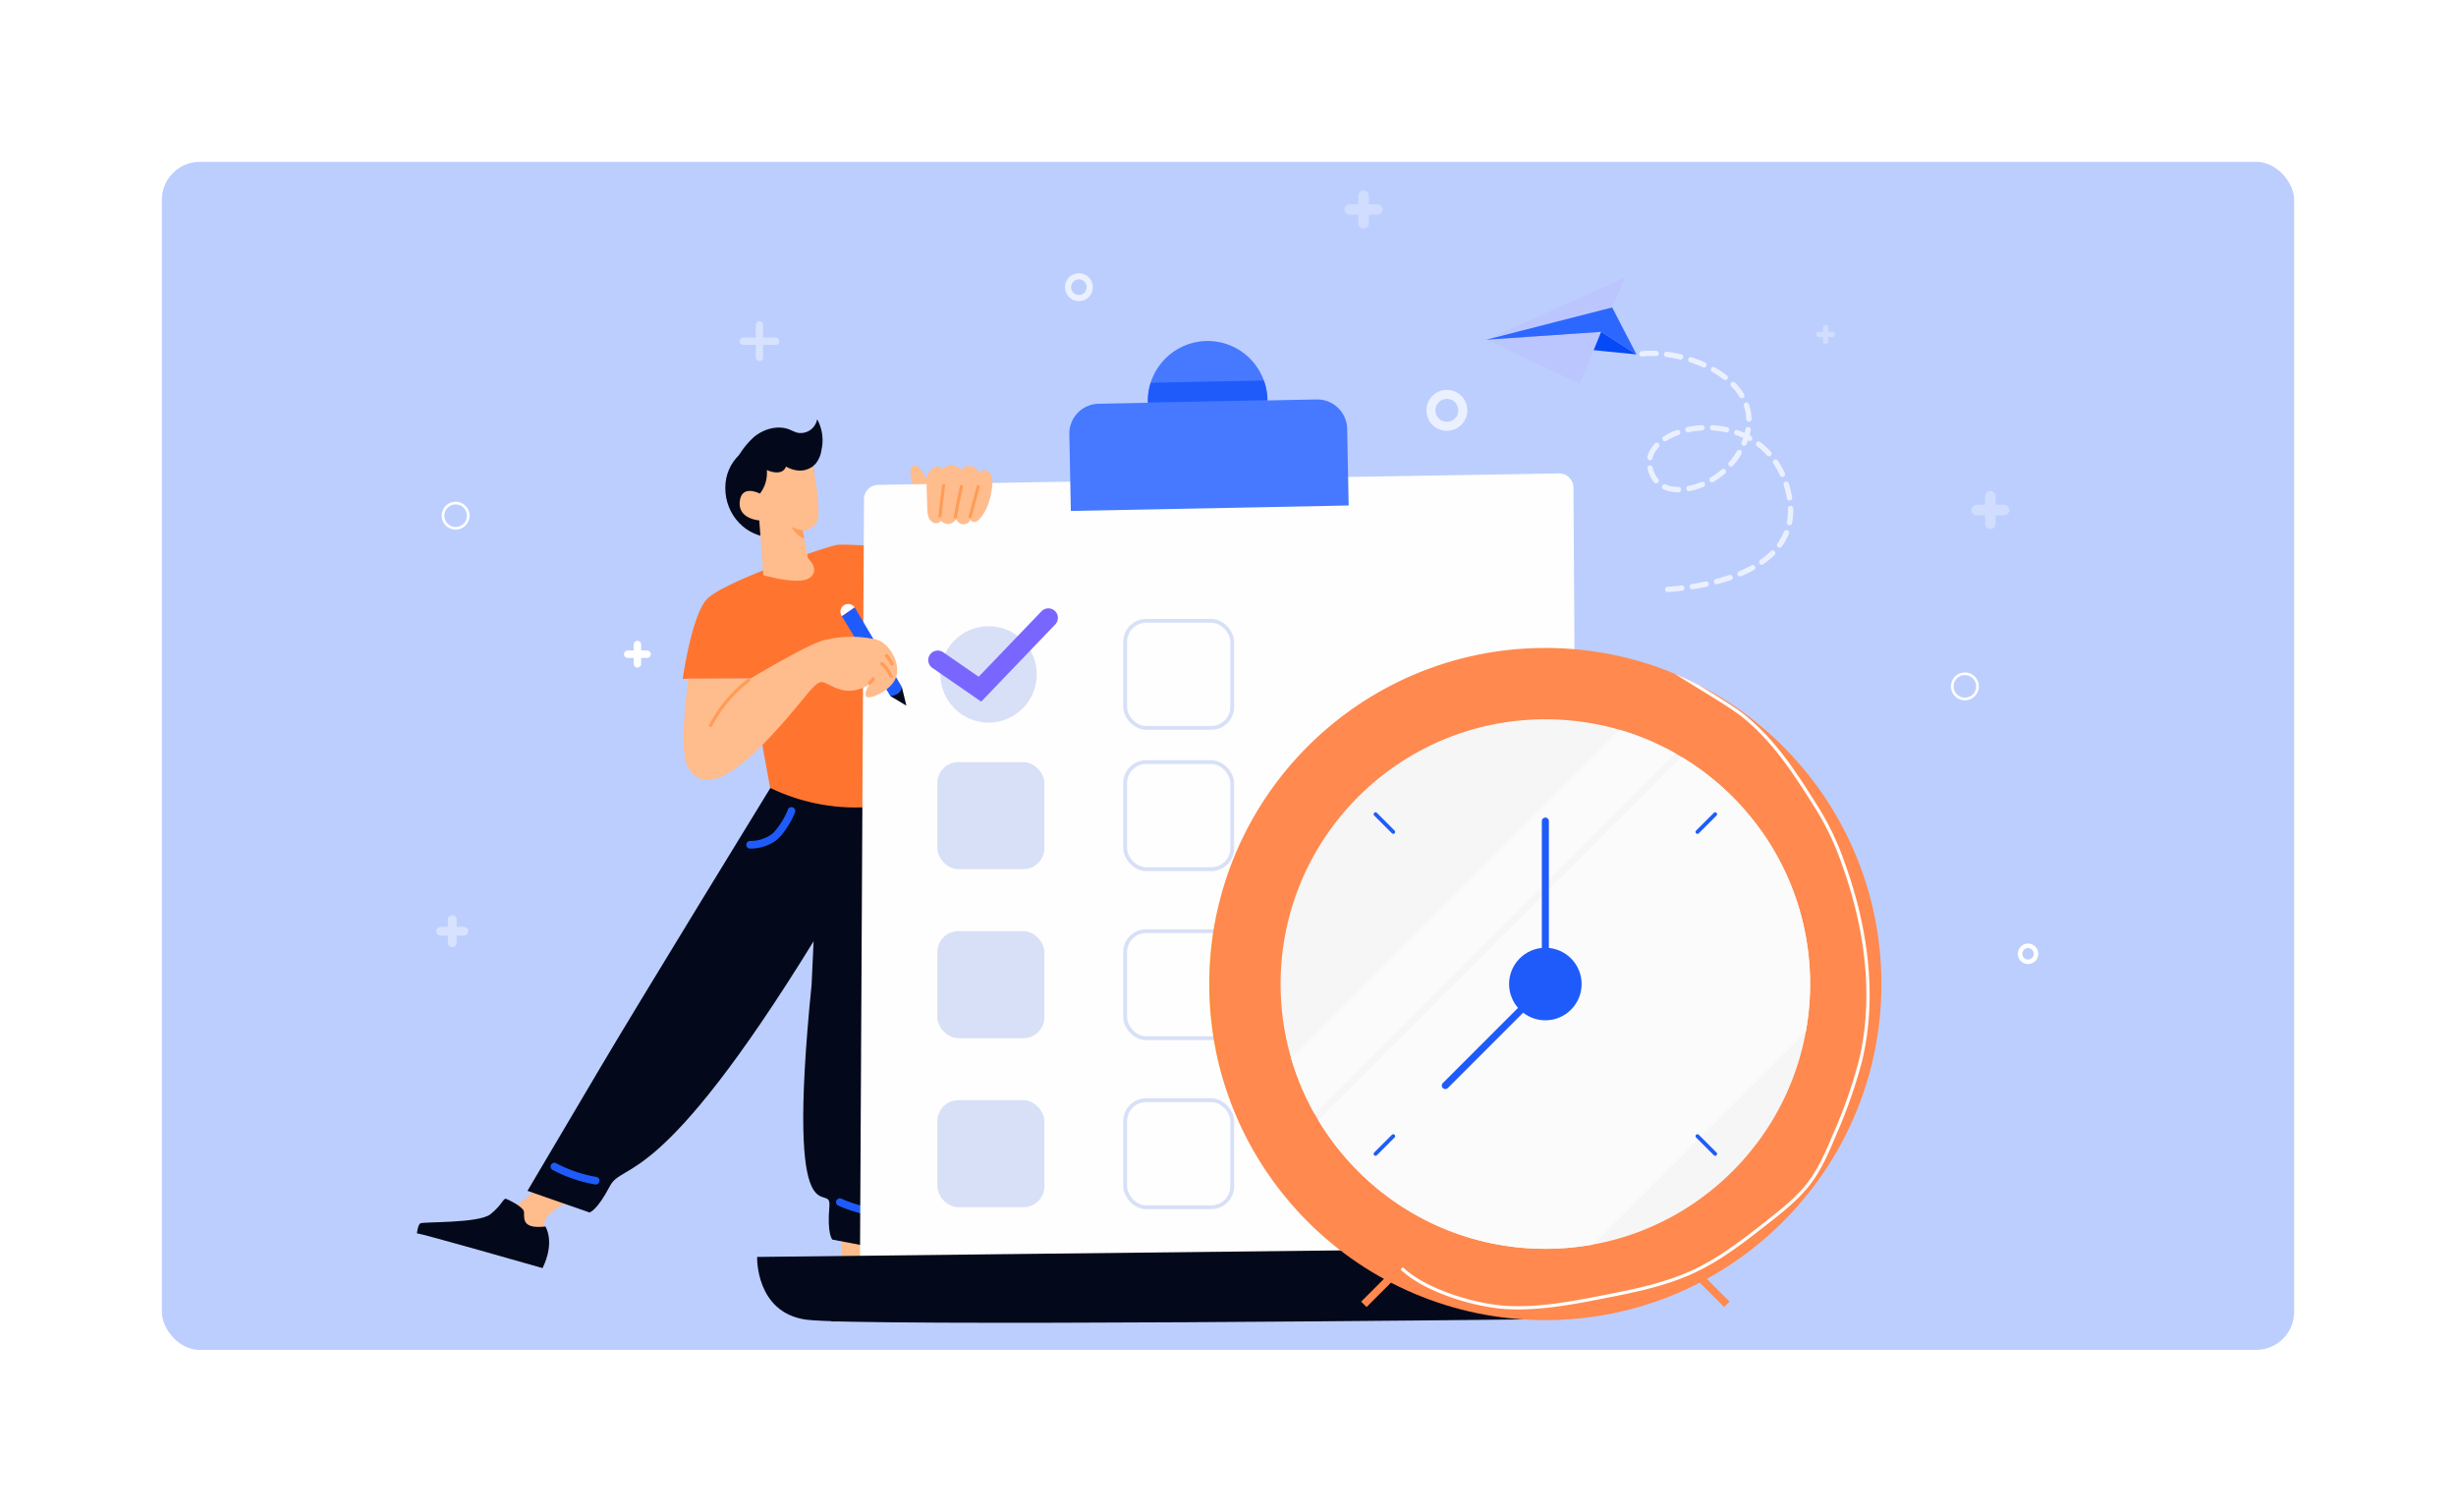 <svg xmlns="http://www.w3.org/2000/svg" xmlns:xlink="http://www.w3.org/1999/xlink" width="645" height="397" viewBox="0 0 645 397">
  <defs>
    <filter id="Rectangle_19455" x="0" y="0" width="645" height="397" filterUnits="userSpaceOnUse">
      <feOffset input="SourceAlpha"/>
      <feGaussianBlur stdDeviation="7.5" result="blur"/>
      <feFlood flood-color="#0c2464" flood-opacity="0.129"/>
      <feComposite operator="in" in2="blur"/>
      <feComposite in="SourceGraphic"/>
    </filter>
    <clipPath id="clip-path">
      <circle id="Ellipse_6122" data-name="Ellipse 6122" cx="88.26" cy="88.26" r="88.26" fill="none"/>
    </clipPath>
    <clipPath id="clip-path-2">
      <circle id="Ellipse_6124" data-name="Ellipse 6124" cx="69.53" cy="69.53" r="69.53" fill="none"/>
    </clipPath>
  </defs>
  <g id="Increases_regularity_of_attendance" data-name="Increases regularity of attendance" transform="translate(-987.5 -2940.5)">
    <g id="Group_71805" data-name="Group 71805" transform="translate(-15 -370)">
      <g transform="matrix(1, 0, 0, 1, 1002.5, 3310.5)" filter="url(#Rectangle_19455)">
        <rect id="Rectangle_19455-2" data-name="Rectangle 19455" width="600" height="352" rx="10" transform="translate(22.5 22.5)" fill="#fff"/>
      </g>
      <rect id="Rectangle_19454" data-name="Rectangle 19454" width="560" height="312" rx="10" transform="translate(1045 3353)" fill="#1e5bfa" opacity="0.3"/>
    </g>
    <g id="Group_71806" data-name="Group 71806" transform="translate(-11)">
      <g id="Group_67053" data-name="Group 67053" transform="translate(1055.328 2936.949)">
        <g id="Group_67028" data-name="Group 67028" transform="translate(52.672 113.646)">
          <g id="Group_67027" data-name="Group 67027" transform="translate(0 4.719)">
            <g id="Group_67025" data-name="Group 67025" transform="translate(0 90.862)">
              <path id="Path_117038" data-name="Path 117038" d="M90.1,379.23s-4.383,5.069-8.962,6.624c0,0,3.806,8.693,10.9,3.863,0,0-2.32-2.352,6.554-6.773S90.1,379.23,90.1,379.23Z" transform="translate(-58.298 -273.307)" fill="#ffbc8c"/>
              <path id="Path_117039" data-name="Path 117039" d="M52.672,392.331s.191-2.173.884-2.638,15.367.044,18.424-2.4,3.364-4.253,4.082-4.042,4.2,2.012,4.651,3.146-1.341,4.957,5.7,4.123c0,0,2.617,4-.749,10.925C85.665,401.442,52.762,392.024,52.672,392.331Z" transform="translate(-52.672 -274.106)" fill="#03091a"/>
              <g id="Group_67024" data-name="Group 67024" transform="translate(108.539 115.62)">
                <path id="Path_117041" data-name="Path 117041" d="M200.591,396.117q-.1,2.035-.083,4.076a7.013,7.013,0,0,0,.993,3.866c.993,1.663,1.481,1.385-.2,2.895-2.584,2.321-10.209,3.284-10.007-1.789l.474-11.928a2.436,2.436,0,0,1,.373-1.455c1.269-1.585,7.052,1.435,8.614,1.937Q200.653,394.916,200.591,396.117Z" transform="translate(-188.608 -391.326)" fill="#ffbc8c"/>
                <path id="Path_117042" data-name="Path 117042" d="M222.474,419.984s.41-2.142-.13-2.78-14.794-4.156-17.066-7.346-2.072-5.01-2.821-5-4.593.786-5.333,1.755-.065,5.134-6.611,2.407c0,0-3.611,3.132-2.265,10.714C188.247,419.73,222.472,419.663,222.474,419.984Z" transform="translate(-187.947 -394)" fill="#1f323a"/>
                <path id="Path_117043" data-name="Path 117043" d="M219.177,421.182,195.315,421a19.666,19.666,0,0,0-5.019.391" transform="translate(-188.411 -397.19)" fill="none" stroke="#fd3365" stroke-miterlimit="10" stroke-width="2.143"/>
              </g>
              <path id="Path_117044" data-name="Path 117044" d="M93.731,374.377a36.242,36.242,0,0,0,10.906,3.522" transform="translate(-60.787 -272.356)" fill="none" stroke="#fdfbf2" stroke-miterlimit="10" stroke-width="2.143"/>
              <path id="Path_117045" data-name="Path 117045" d="M192.779,251.97s-4.983,61.042-5.72,81.2-1.4,37.109-1.4,37.109l-16.738-3.206s-1.434-1.332-.782-8.742-11.766,12.349-4.673-58.2l.53-11.4c-40.6,65.933-50.043,57.695-53.494,64.284s-5.377,6.937-5.377,6.937l-16.273-5.68s9.039-15.288,19.3-32.653S153.4,247.227,153.4,247.227" transform="translate(-59.822 -247.227)" fill="#03091a"/>
              <path id="Path_117046" data-name="Path 117046" d="M202.172,387.265a36.268,36.268,0,0,1-11.082-2.921" transform="translate(-80.028 -274.326)" fill="none" stroke="#1e5bfa" stroke-linecap="round" stroke-miterlimit="10" stroke-width="2"/>
              <path id="Path_117047" data-name="Path 117047" d="M108.505,376.406A36.259,36.259,0,0,1,97.662,372.7" transform="translate(-61.564 -272.024)" fill="none" stroke="#1e5bfa" stroke-linecap="round" stroke-miterlimit="10" stroke-width="2"/>
              <path id="Path_117048" data-name="Path 117048" d="M172.571,256.3c-.62,1.912-3.064,5.869-4.722,7.006a10.5,10.5,0,0,1-6.128,1.878" transform="translate(-74.224 -249.021)" fill="none" stroke="#1e5bfa" stroke-linecap="round" stroke-miterlimit="10" stroke-width="2"/>
              <path id="Path_117049" data-name="Path 117049" d="M207.111,270.66a17,17,0,0,0,7.154,13.375" transform="translate(-83.195 -251.858)" fill="none" stroke="#7966ff" stroke-linecap="round" stroke-miterlimit="10" stroke-width="2"/>
            </g>
            <g id="Group_67026" data-name="Group 67026" transform="translate(69.802)">
              <path id="Path_117050" data-name="Path 117050" d="M157.441,204.322l-17.774.072s2.259-16.191,6.193-20.78,32.431-14.3,34.529-14.434,8.13.262,12.719.393S203.923,238.3,203.923,238.3s-3.232-1.1-16.047-.2a51.6,51.6,0,0,1-25.265-5.085Z" transform="translate(-139.667 -140.935)" fill="#ff7530"/>
              <path id="Path_117051" data-name="Path 117051" d="M215.808,151.124a21.7,21.7,0,0,1-1.566-5.319,4.491,4.491,0,0,1,.056-1.647,1.32,1.32,0,0,1,.378-.683,1.16,1.16,0,0,1,1.3-.03,3.4,3.4,0,0,1,.964.979,40.178,40.178,0,0,1,2.523,3.734l1.058,3.421-4.441.721Z" transform="translate(-154.396 -135.818)" fill="#ffbc8c"/>
              <path id="Path_117052" data-name="Path 117052" d="M176.648,141.528c1.131,7.074-3.814,18.756-10.659,18.756s-12.394-5.808-12.394-12.973,5.665-11.722,12.394-12.973C172.234,133.178,175.553,134.687,176.648,141.528Z" transform="translate(-142.419 -133.984)" fill="#03091a"/>
              <path id="Path_117053" data-name="Path 117053" d="M177.576,143.386s2.313,12.064,1.074,14.542a4.314,4.314,0,0,1-3.8,2.4l1.4,7.354s3.3,2.892.5,5.04-12.229-.661-12.229-.661l-1.074-14.378s-5.619-.331-5.123-4.957,5.288-2.066,5.288-2.066a8.85,8.85,0,0,0,1.818-6.2s3.966,1.9,5.04-.909C170.47,143.551,174.353,146.03,177.576,143.386Z" transform="translate(-143.348 -135.842)" fill="#ffbc8c"/>
              <path id="Path_117054" data-name="Path 117054" d="M178.185,164.279a13.4,13.4,0,0,1-3.01-.886s1.771,2.614,3.415,2.994Z" transform="translate(-146.685 -139.796)" fill="#ff9c56"/>
            </g>
          </g>
          <path id="Path_117055" data-name="Path 117055" d="M169.883,140.323c2.828.844,6.031,1.607,7.98-.607a7.224,7.224,0,0,0,1.479-3.54,11.426,11.426,0,0,0-1.13-8.073,4.386,4.386,0,0,1-5.3,3.512,19.809,19.809,0,0,1-1.933-.8c-3.073-1.229-6.705-.2-9.278,1.884a21.321,21.321,0,0,0-5.609,8.079" transform="translate(-73.111 -128.103)" fill="#03091a"/>
        </g>
        <g id="Group_67031" data-name="Group 67031" transform="translate(142.008 90.51)">
          <path id="Path_117056" data-name="Path 117056" d="M202.455,148.839l178.757-3a3.776,3.776,0,0,1,3.845,3.752c.152,24.891,1.013,163.563,1.451,177.571.48,15.4,4.878,35.546-18.066,38.753-20.861,2.915-144.953-8.161-167.319-10.2a3.777,3.777,0,0,1-3.434-3.786L198.737,152.6A3.781,3.781,0,0,1,202.455,148.839Z" transform="translate(-170.669 -108.471)" fill="#fefefe"/>
          <path id="Path_117057" data-name="Path 117057" d="M164.015,401.763s-.479,14.547,12.795,16.465,190.167-.068,190.167-.068-15.246-3.282-19.342-18.459Z" transform="translate(-164.013 -158.644)" fill="#03091a"/>
          <g id="Group_67029" data-name="Group 67029" transform="translate(47.435 75.293)">
            <circle id="Ellipse_6119" data-name="Ellipse 6119" cx="12.655" cy="12.655" r="12.655" transform="translate(0.696 2.196)" fill="#d8e0f7"/>
            <path id="Path_117058" data-name="Path 117058" d="M223.132,204.194l11.086,7.646,17.967-18.732" transform="translate(-223.132 -193.107)" fill="none" stroke="#7966ff" stroke-linecap="round" stroke-miterlimit="10" stroke-width="5"/>
          </g>
          <rect id="Rectangle_26545" data-name="Rectangle 26545" width="28.114" height="28.114" rx="5.505" transform="translate(47.329 113.177)" fill="#d8e0f7"/>
          <rect id="Rectangle_26546" data-name="Rectangle 26546" width="28.114" height="28.114" rx="5.505" transform="translate(96.659 113.177)" fill="none" stroke="#d8e0f7" stroke-linecap="round" stroke-miterlimit="10" stroke-width="1"/>
          <rect id="Rectangle_26555" data-name="Rectangle 26555" width="28.114" height="28.114" rx="5.505" transform="translate(96.659 76.079)" fill="none" stroke="#d8e0f7" stroke-linecap="round" stroke-miterlimit="10" stroke-width="1"/>
          <rect id="Rectangle_26547" data-name="Rectangle 26547" width="28.114" height="28.114" rx="5.505" transform="translate(47.329 157.567)" fill="#d8e0f7"/>
          <rect id="Rectangle_26548" data-name="Rectangle 26548" width="28.114" height="28.114" rx="5.505" transform="translate(96.659 157.567)" fill="none" stroke="#d8e0f7" stroke-linecap="round" stroke-miterlimit="10" stroke-width="1"/>
          <rect id="Rectangle_26549" data-name="Rectangle 26549" width="28.114" height="28.114" rx="5.505" transform="translate(47.329 201.958)" fill="#d8e0f7"/>
          <rect id="Rectangle_26550" data-name="Rectangle 26550" width="28.114" height="28.114" rx="5.505" transform="translate(96.659 201.958)" fill="none" stroke="#d8e0f7" stroke-linecap="round" stroke-miterlimit="10" stroke-width="1"/>
          <g id="Group_67030" data-name="Group 67030" transform="translate(81.842 0)">
            <path id="Rectangle_26551" data-name="Rectangle 26551" d="M7.847,0H65.128a7.847,7.847,0,0,1,7.847,7.847V28a0,0,0,0,1,0,0H0a0,0,0,0,1,0,0V7.847A7.847,7.847,0,0,1,7.847,0Z" transform="translate(0 19.223) rotate(-1.124)" fill="#4679ff"/>
            <circle id="Ellipse_6120" data-name="Ellipse 6120" cx="15.698" cy="15.698" r="15.698" transform="translate(18.195 30.877) rotate(-79.568)" fill="#4679ff"/>
            <path id="Path_117059" data-name="Path 117059" d="M291.913,121.054c0,.056.01.11.011.165L323.3,120.6c0-.055.006-.11.006-.166a15.666,15.666,0,0,0-.93-4.995l-29.727.583A15.632,15.632,0,0,0,291.913,121.054Z" transform="translate(-271.132 -102.465)" fill="#1e5bfa"/>
          </g>
        </g>
        <g id="Group_67042" data-name="Group 67042" transform="translate(260.756 173.707)">
          <g id="Group_67032" data-name="Group 67032" transform="translate(40.6 162.697)">
            <path id="Path_117060" data-name="Path 117060" d="M479.027,415.4l-9.673-9.673" transform="translate(-383.707 -405.73)" fill="none" stroke="#ff894e" stroke-miterlimit="10" stroke-width="2"/>
            <path id="Path_117061" data-name="Path 117061" d="M362.611,415.529l9.164-9.164" transform="translate(-362.611 -405.855)" fill="none" stroke="#ff894e" stroke-miterlimit="10" stroke-width="2"/>
          </g>
          <g id="Group_67041" data-name="Group 67041">
            <circle id="Ellipse_6121" data-name="Ellipse 6121" cx="88.26" cy="88.26" r="88.26" fill="#ff894e"/>
            <g id="Group_67034" data-name="Group 67034">
              <g id="Group_67033" data-name="Group 67033" clip-path="url(#clip-path)">
                <path id="Path_117062" data-name="Path 117062" d="M442.4,207c4.709,3.827,17.757,10.883,22.466,14.71,8.356,6.79,13.9,15.649,19.62,24.771a71.883,71.883,0,0,1,6.449,13.793c5.988,16.534,8.635,34.7,4.564,51.813a128.924,128.924,0,0,1-6.875,19.587c-1.811,4.344-3.68,8.725-6.509,12.486-3.026,4.025-7.032,7.187-10.99,10.3-6.108,4.8-12.284,9.651-19.319,12.953-7.5,3.522-15.729,5.166-23.865,6.756-8.3,1.622-16.712,3.226-25.161,2.8s-21.7-4.412-27.779-10.3" transform="translate(-324.46 -203.757)" fill="none" stroke="#fff" stroke-miterlimit="10" stroke-width="0.846" style="mix-blend-mode: multiply;isolation: isolate"/>
                <path id="Path_117063" data-name="Path 117063" d="M323.723,338.764c-8.874-15.183-12.039-38.853-11.122-56.415a128.929,128.929,0,0,1,3.229-20.506c1-4.6,2.044-9.245,4.147-13.456,2.251-4.505,5.62-8.337,8.951-12.114,5.141-5.828,10.341-11.709,16.664-16.226,6.746-4.819,13.61-9.973,21.325-13,7.875-3.094,16.785-4.136,25.173-5.239" transform="translate(-312.097 -202.73)" fill="none" stroke="#ef920c" stroke-miterlimit="10" stroke-width="0.846" opacity="0.26" style="mix-blend-mode: screen;isolation: isolate"/>
              </g>
            </g>
            <circle id="Ellipse_6123" data-name="Ellipse 6123" cx="69.53" cy="69.53" r="69.53" transform="translate(18.73 18.73)" fill="#f6f6f6"/>
            <g id="Group_67036" data-name="Group 67036" transform="translate(18.73 18.73)">
              <g id="Group_67035" data-name="Group 67035" clip-path="url(#clip-path-2)">
                <line id="Line_1465" data-name="Line 1465" y1="141.349" x2="141.349" transform="translate(-9.446 -29.706)" fill="none" stroke="#fbfbfb" stroke-miterlimit="10" stroke-width="14.809"/>
                <line id="Line_1466" data-name="Line 1466" y1="141.349" x2="141.349" transform="translate(13.7 12.501)" fill="none" stroke="#fbfbfb" stroke-miterlimit="10" stroke-width="74.045"/>
              </g>
            </g>
            <path id="Path_117064" data-name="Path 117064" d="M422.011,259.623V302.17" transform="translate(-333.751 -214.157)" fill="none" stroke="#1e5bfa" stroke-linecap="round" stroke-miterlimit="10" stroke-width="1.851"/>
            <path id="Path_117065" data-name="Path 117065" d="M415.483,313.512l-26.209,26.21" transform="translate(-327.281 -224.808)" fill="none" stroke="#1e5bfa" stroke-linecap="round" stroke-miterlimit="10" stroke-width="1.851"/>
            <g id="Group_67037" data-name="Group 67037" transform="translate(43.657 43.657)">
              <path id="Path_117066" data-name="Path 117066" d="M476.452,257.369l-4.66,4.66" transform="translate(-387.246 -257.369)" fill="none" stroke="#1e5bfa" stroke-linecap="round" stroke-miterlimit="10" stroke-width="1"/>
              <path id="Path_117067" data-name="Path 117067" d="M371.082,362.739l-4.661,4.661" transform="translate(-366.421 -278.194)" fill="none" stroke="#1e5bfa" stroke-linecap="round" stroke-miterlimit="10" stroke-width="1"/>
            </g>
            <g id="Group_67038" data-name="Group 67038" transform="translate(43.657 43.657)">
              <path id="Path_117068" data-name="Path 117068" d="M476.452,367.4l-4.66-4.661" transform="translate(-387.246 -278.194)" fill="none" stroke="#1e5bfa" stroke-linecap="round" stroke-miterlimit="10" stroke-width="1"/>
              <path id="Path_117069" data-name="Path 117069" d="M371.082,262.029l-4.661-4.66" transform="translate(-366.421 -257.369)" fill="none" stroke="#1e5bfa" stroke-linecap="round" stroke-miterlimit="10" stroke-width="1"/>
            </g>
            <g id="Group_67039" data-name="Group 67039" transform="translate(88.26 25.182)">
              <path id="Path_117070" data-name="Path 117070" d="M422.011,391.574" transform="translate(-422.011 -265.418)" fill="none" stroke="#7966ff" stroke-linecap="round" stroke-miterlimit="10" stroke-width="1.851"/>
              <path id="Path_117071" data-name="Path 117071" d="M422.011,234.343" transform="translate(-422.011 -234.343)" fill="none" stroke="#7966ff" stroke-linecap="round" stroke-miterlimit="10" stroke-width="1.851"/>
            </g>
            <g id="Group_67040" data-name="Group 67040" transform="translate(25.182 88.26)">
              <path id="Path_117072" data-name="Path 117072" d="M343.395,312.958" transform="translate(-343.395 -312.958)" fill="none" stroke="#7966ff" stroke-linecap="round" stroke-miterlimit="10" stroke-width="1.851"/>
              <path id="Path_117073" data-name="Path 117073" d="M500.626,312.958" transform="translate(-374.47 -312.958)" fill="none" stroke="#7966ff" stroke-linecap="round" stroke-miterlimit="10" stroke-width="1.851"/>
            </g>
            <circle id="Ellipse_6125" data-name="Ellipse 6125" cx="9.523" cy="9.523" r="9.523" transform="translate(78.737 78.737)" fill="#1e5bfa"/>
          </g>
        </g>
        <g id="Group_67043" data-name="Group 67043" transform="translate(122.708 125.728)">
          <path id="Path_117074" data-name="Path 117074" d="M207.626,218.106l4.212,2.537-1.2-4.946Z" transform="translate(-153.333 -157.496)" fill="#03091a"/>
          <path id="Path_117075" data-name="Path 117075" d="M191.736,191.959l12.75,20.991s2.86-.15,3.011-2.409l-12.422-20.929Z" transform="translate(-150.192 -152.341)" fill="#1e5bfa"/>
          <path id="Path_117076" data-name="Path 117076" d="M192.174,188.926a2.033,2.033,0,0,0-.526,2.827l3.353-2.3A2.033,2.033,0,0,0,192.174,188.926Z" transform="translate(-150.104 -152.135)" fill="#fff"/>
          <path id="Path_117077" data-name="Path 117077" d="M141.24,210.28s-2.882,19,0,23.592,8.654,4.72,19.144-5.9,13.766-17.167,16-16.773,5.9,4.458,12.326.656c0,0-1.443,2.229-.787,3.147s6.688-1.443,7.868-5.245-1.967-8.785-5.114-9.7a29.47,29.47,0,0,0-14.292.262c-4.721,1.443-18.883,9.966-18.883,9.966Z" transform="translate(-139.959 -154.255)" fill="#ffbc8c"/>
          <path id="Path_117078" data-name="Path 117078" d="M159.034,213.224A36.338,36.338,0,0,0,148.6,225.631" transform="translate(-141.666 -157.008)" fill="none" stroke="#ff9c56" stroke-miterlimit="10" stroke-width="0.841"/>
          <path id="Path_117079" data-name="Path 117079" d="M200.509,214.3a11.389,11.389,0,0,0,1.435-1.553" transform="translate(-151.926 -156.914)" fill="none" stroke="#ff9c56" stroke-miterlimit="10" stroke-width="0.841"/>
          <path id="Path_117080" data-name="Path 117080" d="M204.5,207.794a9.235,9.235,0,0,1,2.844,3.9" transform="translate(-152.716 -155.934)" fill="none" stroke="#ff9c56" stroke-miterlimit="10" stroke-width="0.841"/>
          <path id="Path_117081" data-name="Path 117081" d="M206.057,205.168a11.634,11.634,0,0,1,1.837,2.706" transform="translate(-153.023 -155.415)" fill="none" stroke="#ff9c56" stroke-miterlimit="10" stroke-width="0.841"/>
          <path id="Path_117082" data-name="Path 117082" d="M219.906,145.546a3.15,3.15,0,0,1,1.661-1.894,1.921,1.921,0,0,1,2.306.621,1.73,1.73,0,0,1,.936-.892,3.106,3.106,0,0,1,1.312-.219,2.933,2.933,0,0,1,1.358.316,1.6,1.6,0,0,1,.83,1.08,2.24,2.24,0,0,1,1.808-1.133,3.071,3.071,0,0,1,1.524.059,2.5,2.5,0,0,1,1.46,1.6,2.008,2.008,0,0,1,2.454-.324,2.6,2.6,0,0,1,1.13,1.713,6.619,6.619,0,0,1,.029,2.1c-.323,3.11-1.185,6.295-3.262,8.63a2.419,2.419,0,0,1-1.205.845.99.99,0,0,1-1.192-.627,2.048,2.048,0,0,1-3.792-.1,2.8,2.8,0,0,1-1.938,1.238,2.6,2.6,0,0,1-2.06-.811,1.584,1.584,0,0,1-1.946.48,2.474,2.474,0,0,1-1.366-1.565,7.3,7.3,0,0,1-.279-2.121q-.075-2.234-.148-4.468a21.782,21.782,0,0,1,.007-2.379A8.049,8.049,0,0,1,219.906,145.546Z" transform="translate(-155.679 -143.16)" fill="#ffbc8c"/>
          <path id="Path_117083" data-name="Path 117083" d="M223.813,158.1q.454-4.353,1.031-8.694" transform="translate(-156.532 -144.396)" fill="none" stroke="#ff9c56" stroke-miterlimit="10" stroke-width="0.8"/>
          <path id="Path_117084" data-name="Path 117084" d="M228.834,158.37q.723-4.336,1.715-8.623" transform="translate(-157.524 -144.462)" fill="none" stroke="#ff9c56" stroke-miterlimit="10" stroke-width="0.8"/>
          <path id="Path_117085" data-name="Path 117085" d="M233.647,158.245l2.257-8.439" transform="translate(-158.476 -144.474)" fill="none" stroke="#ff9c56" stroke-miterlimit="10" stroke-width="0.8"/>
        </g>
        <g id="Group_67045" data-name="Group 67045" transform="translate(333.539 76.387)">
          <path id="Path_117086" data-name="Path 117086" d="M453.634,106.662c12.773-1.346,34.175,7.933,26.463,24.214a20.211,20.211,0,0,1-12.178,10.667c-4.3,1.338-10.512,1.61-12.141-4.821-3-11.832,29.793-18.425,36.122,5.5,6.782,25.638-33.232,26.395-33.232,26.395" transform="translate(-412.784 -86.581)" fill="none" stroke="#fff" stroke-linecap="round" stroke-miterlimit="10" stroke-width="1.393" stroke-dasharray="3.715 2.786" opacity="0.7"/>
          <g id="Group_67044" data-name="Group 67044">
            <path id="Path_117087" data-name="Path 117087" d="M426.328,92.338c-.145-.087,9.414-.822,9.414-.822l6.395,12.331-9.289-5.929-9.684,4.594-20.442-2.533Z" transform="translate(-402.722 -83.613)" fill="#2c67ff"/>
            <path id="Path_117088" data-name="Path 117088" d="M402.722,101.556l39.415,3.867L432.848,99.5Z" transform="translate(-402.722 -85.19)" fill="#0649f7"/>
            <path id="Path_117089" data-name="Path 117089" d="M402.722,98.033l36.433-16.366-3.413,7.9-33.02,8.463,30.126-2.061-5.586,13.739Z" transform="translate(-402.722 -81.667)" fill="#bbc6ff"/>
          </g>
        </g>
        <g id="Group_67052" data-name="Group 67052" transform="translate(58.905 54.954)">
          <g id="Group_67046" data-name="Group 67046" transform="translate(0 190.106)" opacity="0.4">
            <line id="Line_1467" data-name="Line 1467" x2="6.066" transform="translate(0 3.033)" fill="none" stroke="#fff" stroke-linecap="round" stroke-linejoin="round" stroke-width="2.326"/>
            <line id="Line_1468" data-name="Line 1468" y1="6.066" transform="translate(3.033)" fill="none" stroke="#fff" stroke-linecap="round" stroke-linejoin="round" stroke-width="2.326"/>
          </g>
          <g id="Group_67047" data-name="Group 67047" transform="translate(403.369 78.934)" opacity="0.3">
            <line id="Line_1469" data-name="Line 1469" x2="7.223" transform="translate(0 3.612)" fill="none" stroke="#fff" stroke-linecap="round" stroke-linejoin="round" stroke-width="2.77"/>
            <line id="Line_1470" data-name="Line 1470" y1="7.223" transform="translate(3.612)" fill="none" stroke="#fff" stroke-linecap="round" stroke-linejoin="round" stroke-width="2.77"/>
          </g>
          <g id="Group_67048" data-name="Group 67048" transform="translate(79.439 33.909)" opacity="0.4">
            <line id="Line_1471" data-name="Line 1471" x2="8.561" transform="translate(0 4.281)" fill="none" stroke="#fff" stroke-linecap="round" stroke-linejoin="round" stroke-width="1.918"/>
            <line id="Line_1472" data-name="Line 1472" y1="8.561" transform="translate(4.281)" fill="none" stroke="#fff" stroke-linecap="round" stroke-linejoin="round" stroke-width="1.918"/>
          </g>
          <g id="Group_67049" data-name="Group 67049" transform="translate(238.756)" opacity="0.3">
            <line id="Line_1473" data-name="Line 1473" x2="7.223" transform="translate(0 3.612)" fill="none" stroke="#fff" stroke-linecap="round" stroke-linejoin="round" stroke-width="2.77"/>
            <line id="Line_1474" data-name="Line 1474" y1="7.223" transform="translate(3.612)" fill="none" stroke="#fff" stroke-linecap="round" stroke-linejoin="round" stroke-width="2.77"/>
          </g>
          <g id="Group_67050" data-name="Group 67050" transform="translate(49.119 117.847)">
            <line id="Line_1475" data-name="Line 1475" x2="5.089" transform="translate(0 2.545)" fill="none" stroke="#fff" stroke-linecap="round" stroke-linejoin="round" stroke-width="1.952"/>
            <line id="Line_1476" data-name="Line 1476" y1="5.089" transform="translate(2.545)" fill="none" stroke="#fff" stroke-linecap="round" stroke-linejoin="round" stroke-width="1.952"/>
          </g>
          <g id="Group_67051" data-name="Group 67051" transform="translate(361.913 34.605)" opacity="0.3">
            <line id="Line_1477" data-name="Line 1477" x2="3.612" transform="translate(0 1.806)" fill="none" stroke="#fff" stroke-linecap="round" stroke-linejoin="round" stroke-width="1.385"/>
            <line id="Line_1478" data-name="Line 1478" y1="3.612" transform="translate(1.806)" fill="none" stroke="#fff" stroke-linecap="round" stroke-linejoin="round" stroke-width="1.385"/>
          </g>
          <path id="Path_117090" data-name="Path 117090" d="M271.482,84.185a2.851,2.851,0,1,1-2.852-2.852A2.851,2.851,0,0,1,271.482,84.185Z" transform="translate(-101.022 -60.167)" fill="none" stroke="#fff" stroke-linecap="round" stroke-linejoin="round" stroke-width="1.609" opacity="0.7"/>
          <path id="Path_117091" data-name="Path 117091" d="M581.578,302.541a2.094,2.094,0,1,1-2.094-2.094A2.094,2.094,0,0,1,581.578,302.541Z" transform="translate(-162.608 -103.472)" fill="none" stroke="#fff" stroke-linecap="round" stroke-linejoin="round" stroke-width="1.182"/>
          <path id="Path_117092" data-name="Path 117092" d="M392.932,124.165a4.188,4.188,0,1,1-4.188-4.189A4.188,4.188,0,0,1,392.932,124.165Z" transform="translate(-124.497 -67.805)" fill="none" stroke="#fff" stroke-linecap="round" stroke-linejoin="round" stroke-width="2.364" opacity="0.7"/>
          <path id="Path_117093" data-name="Path 117093" d="M561.829,214.725a3.311,3.311,0,1,1-3.311-3.311A3.312,3.312,0,0,1,561.829,214.725Z" transform="translate(-158.224 -85.876)" fill="none" stroke="#fff" stroke-linecap="round" stroke-linejoin="round" stroke-width="0.693"/>
          <path id="Path_117094" data-name="Path 117094" d="M67.828,158.852a3.311,3.311,0,1,1-3.311-3.311A3.311,3.311,0,0,1,67.828,158.852Z" transform="translate(-60.591 -74.834)" fill="none" stroke="#fff" stroke-linecap="round" stroke-linejoin="round" stroke-width="0.693"/>
        </g>
      </g>
    </g>
  </g>
</svg>

